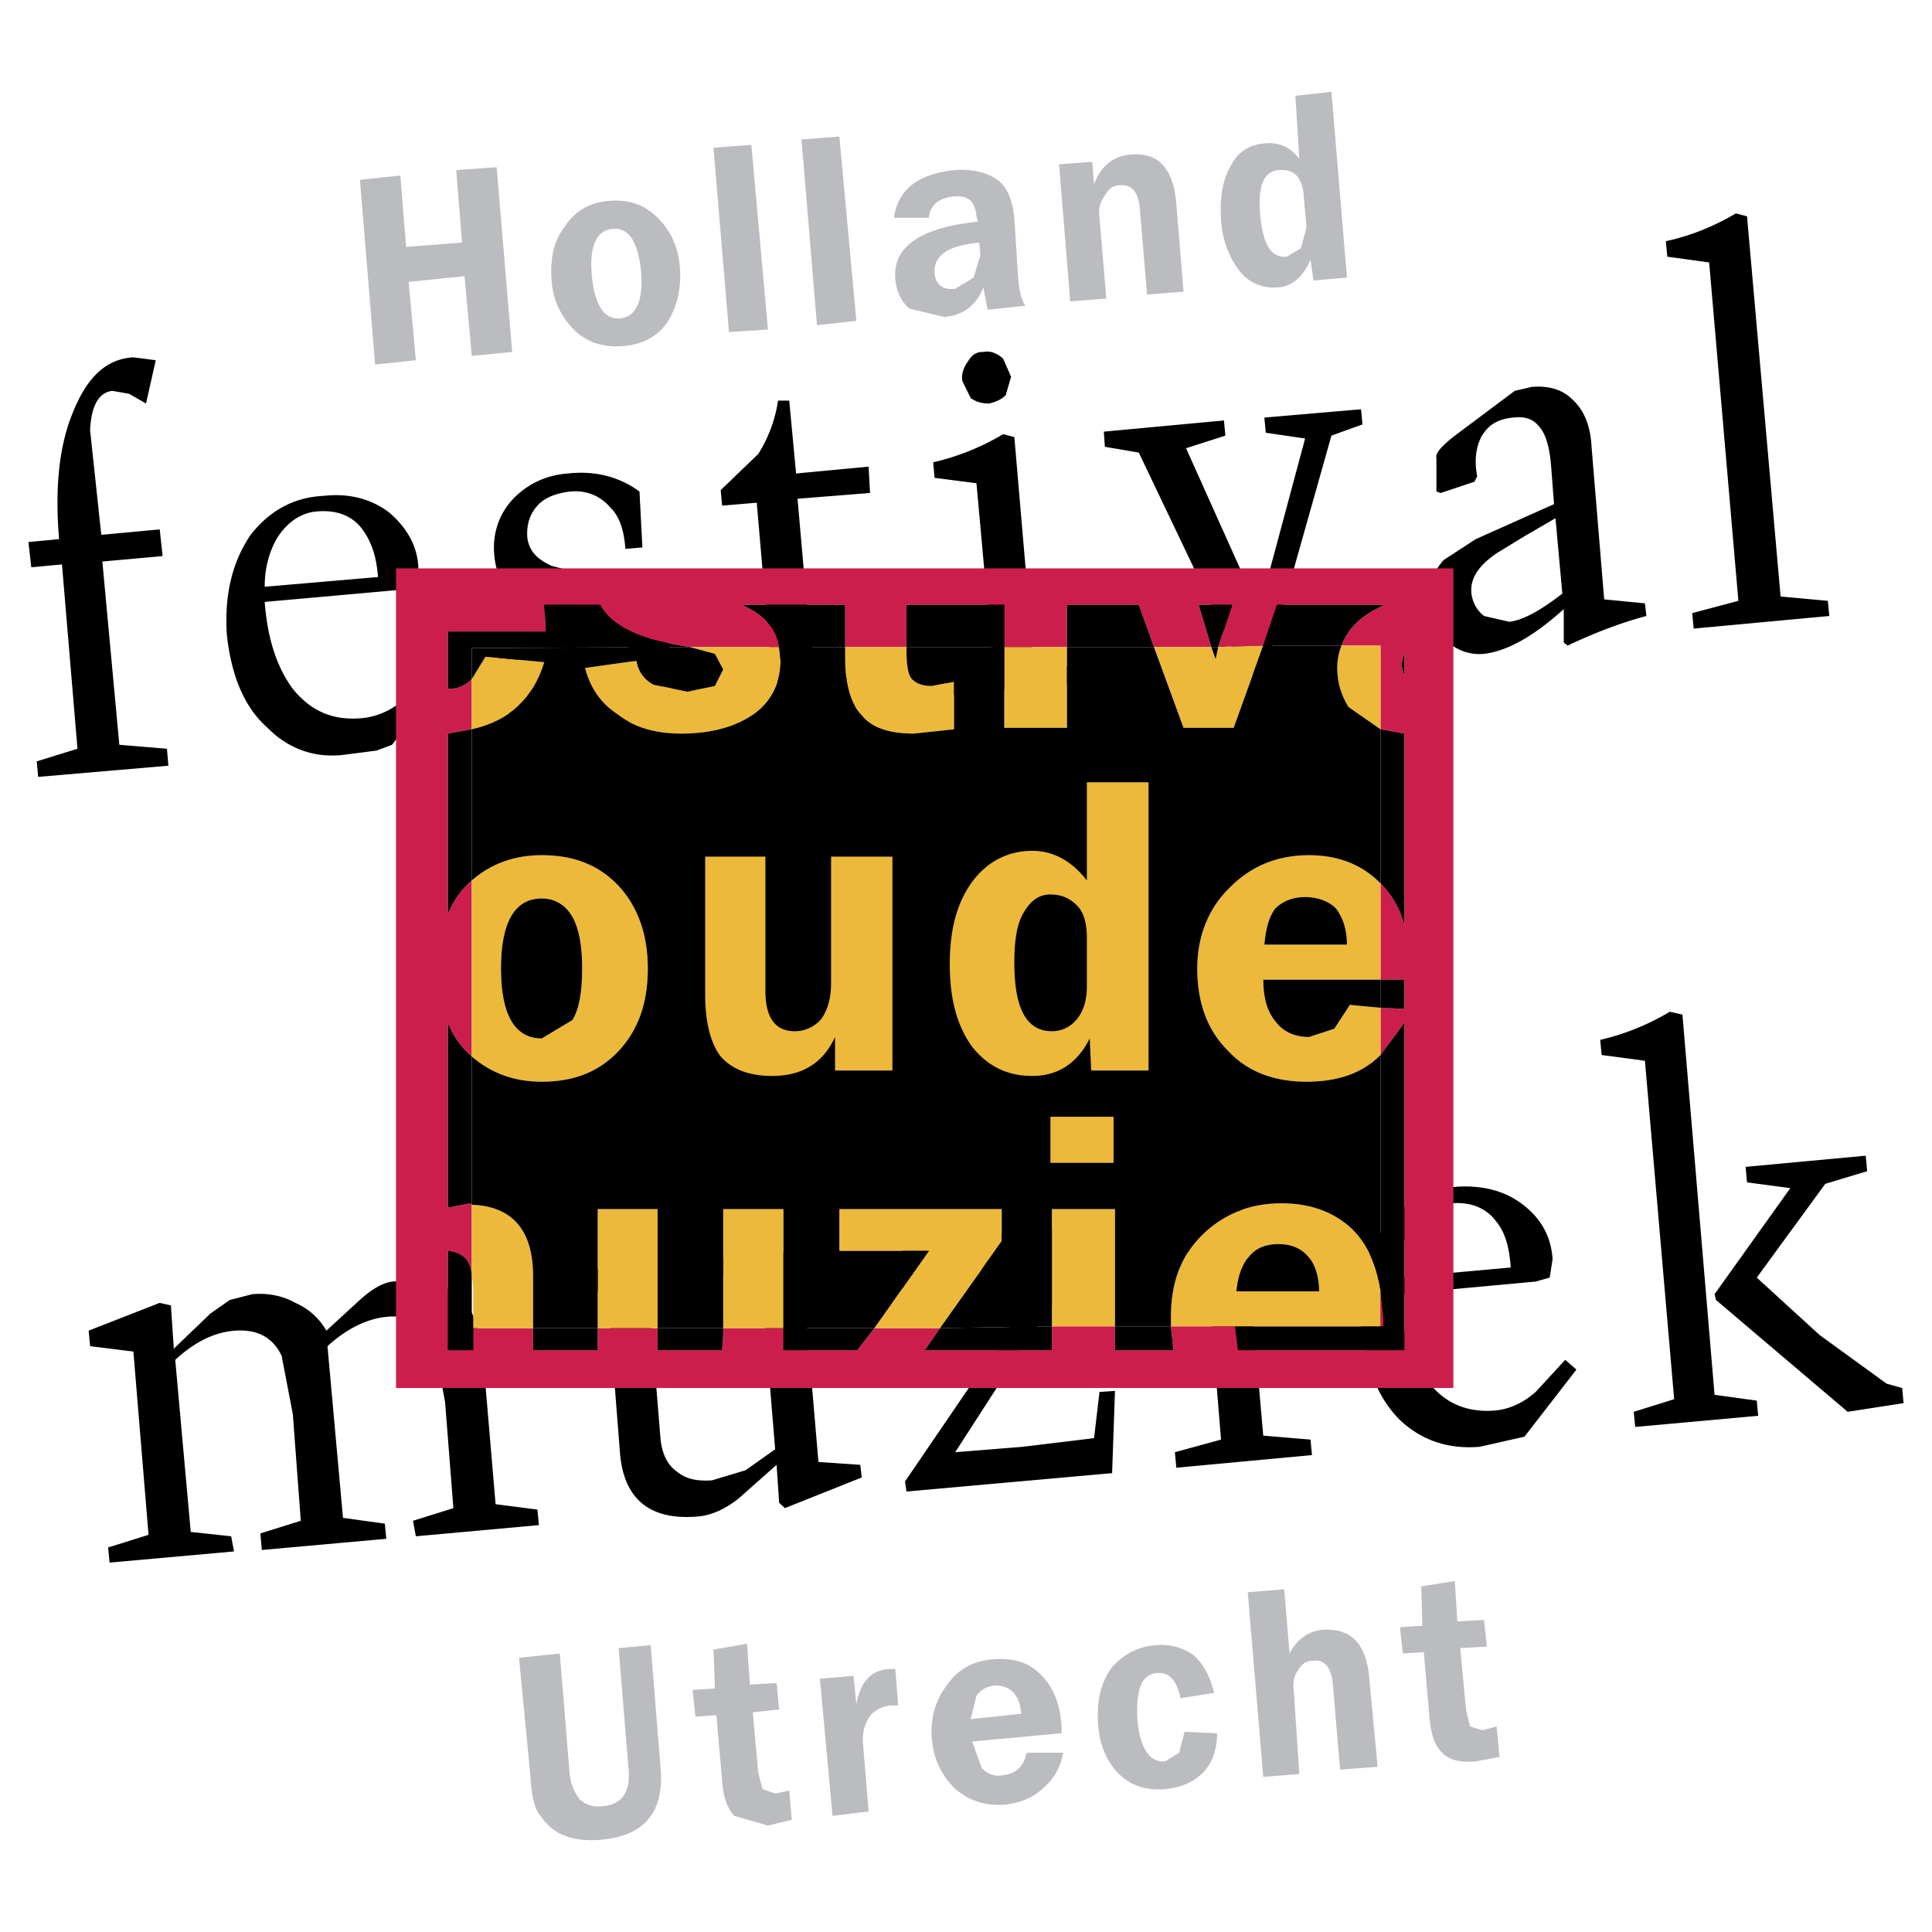 <?xml version="1.0" encoding="UTF-8"?> <svg xmlns="http://www.w3.org/2000/svg" width="2500" height="2500" viewBox="0 0 192.756 192.756"><g fill-rule="evenodd" clip-rule="evenodd"><path fill="#fff" d="M0 0h192.756v192.756H0V0z"></path><path fill="#bbbcbf" d="M39.942 17.512l-4.03.431 1.511 18.429 4.067-.433-.72-7.81 5.579-.576.72 7.955 4.031-.396-1.548-18.428-4.031.288.576 7.234-5.578.432-.577-7.126zM65.605 21.723c-1.26-1.26-2.771-1.835-4.751-1.691-1.944.144-3.456.972-4.463 2.519-1.116 1.404-1.512 3.204-1.368 5.291a7.54 7.54 0 0 0 2.232 5.039c1.26 1.259 2.915 1.799 4.859 1.655 1.979-.144 3.491-.972 4.463-2.375.972-1.512 1.403-3.348 1.26-5.435-.145-2.088-.972-3.78-2.232-5.003zm-4.463 1.115c1.547-.144 2.519 1.224 2.807 4.175.252 2.916-.432 4.607-2.087 4.751-1.548.145-2.52-1.26-2.808-4.211-.288-2.915.432-4.607 2.088-4.715zM74.963 14.452l-3.78.288 1.548 18.392 3.887-.252-1.655-18.428zM83.745 13.625l-3.779.288 1.547 18.535 3.924-.432-1.692-18.391zM99.51 17.943c-.973-.684-2.375-1.116-4.319-.972-3.635.396-5.579 1.944-6.011 4.751h3.492c.144-1.26.972-1.979 2.52-2.124 1.368-.108 2.087.432 2.231 1.979l.145.54c-5.724.576-8.531 2.52-8.243 5.723.144 1.26.576 2.231 1.404 2.951l3.491.828c1.799-.144 3.203-1.116 3.887-2.951l.432 2.231 3.779-.396c-.432-.575-.576-1.403-.719-2.52l-.396-6.154c-.146-1.798-.723-3.202-1.693-3.886zm-4.212 10.87c-1.224.144-1.907-.396-2.052-1.512-.144-1.835 1.368-2.807 4.462-3.095l.109 1.26-.684 2.231-1.835 1.116zM118.082 29.101l-.721-8.782c-.287-3.492-1.799-5.183-4.607-4.895-1.654.144-2.914 1.115-3.6 2.951l-.18-2.231-3.311.252 1.115 13.677 3.6-.288-.684-8.062c-.145-1.007.145-1.691.539-2.231.432-.72.865-1.008 1.549-1.008 1.115-.108 1.834.72 1.943 2.375l.719 8.53 3.638-.288zM126.145 14.308c-1.512.144-2.629.828-3.348 2.231-.828 1.404-1.115 3.204-.973 5.435.145 2.087.863 3.779 1.836 5.039.973 1.26 2.375 1.8 3.887 1.656 1.404-.108 2.52-1.116 3.203-2.771l.289 2.087 3.348-.288-1.549-18.536-3.6.396.396 6.299c-.972-1.26-2.087-1.691-3.489-1.548zm-.397 7.271c-.289-2.951.287-4.463 1.799-4.607 1.547-.144 2.375.684 2.52 2.52l.287 3.204-.574 2.087-1.404.828c-1.513.143-2.341-1.117-2.628-4.032zM55.851 164.971l-4.067.432 1.152 11.986c.108 1.836.396 3.203 1.116 3.924 1.224 1.834 3.347 2.482 5.975 2.23 4.319-.396 6.299-2.807 5.867-7.27l-.972-12.131-3.203.289.972 11.842c.288 2.375-.576 3.779-2.52 3.922-.972.145-1.8-.143-2.375-.719-.396-.541-.864-1.369-.972-2.627l-.973-11.878zM71.183 164.576l.145 3.887-2.231.143.288 2.664 2.087-.145.576 6.551c.108 1.656.54 2.771 1.224 3.492l3.347.971 2.375-.574-.252-2.916-1.403.287-1.26-.432-.432-1.654-.54-6.012 2.628-.287-.252-2.629-2.663.145-.289-4.067-3.348.576zM89.324 166.52h-.684c-1.835.143-2.807 1.402-3.203 3.49l-.288-2.807-3.347.287 1.26 13.678 3.599-.432-.54-6.551c-.144-1.26.144-2.088.54-2.771.432-.684 1.152-1.115 2.124-1.26h.828l-.289-3.634zM97.961 176.416l-.971-2.662 8.926-.828v-.541c-.107-2.375-.828-4.066-2.088-5.326s-2.771-1.656-4.75-1.512c-1.943.145-3.456.973-4.572 2.52-1.115 1.512-1.691 3.203-1.547 5.291.144 2.088.972 3.744 2.231 5.004 1.368 1.258 3.06 1.834 5.003 1.691 1.547-.145 2.951-.721 3.924-1.691.971-.828 1.691-1.945 1.943-3.492h-3.635c-.289 1.404-1.117 2.123-2.34 2.232-.864.179-1.548-.11-2.124-.686zm-.539-7.234c.396-.576.973-.863 1.656-1.008 1.691-.107 2.662.865 2.807 2.809l-5.039.539.576-2.34zM117.793 169.434l3.348-.539c-.432-1.691-1.115-2.951-2.088-3.779-.971-.684-2.23-1.115-3.779-.973-1.799.145-3.348.973-4.463 2.377-.971 1.402-1.402 3.203-1.26 5.471.145 2.051.828 3.742 2.088 5.002 1.26 1.225 2.807 1.656 4.607 1.512 1.547-.143 2.807-.684 3.779-1.654.971-.973 1.404-2.377 1.404-3.924l-3.24-.145-.539 2.088-1.404.863c-1.512.145-2.52-1.26-2.771-4.211-.145-2.916.396-4.463 1.943-4.607 1.26-.108 1.943.72 2.375 2.519zM128.123 158.564l-3.635.289 1.547 18.428 3.6-.289-.541-8.098c-.143-.973 0-1.691.396-2.232.432-.719.863-.971 1.549-.971 1.115-.145 1.799.684 1.943 2.375l.719 8.494 3.744-.287-.828-8.783c-.287-3.49-1.799-5.039-4.607-4.895-1.512.145-2.627.973-3.348 2.375l-.539-6.406zM145.398 161.768l-.252-4.031-3.346.541.107 3.922-2.232.145.289 2.627 2.088-.143.574 6.586c.145 1.654.541 2.771 1.26 3.455.686.721 1.801 1.008 3.348.863l2.375-.432-.287-3.059-1.404.395-1.26-.395-.395-1.691-.576-6.119 2.662-.145-.287-2.662-2.664.143z"></path><path d="M14.568 40.258l.972-4.319-2.231-.288c-2.664.144-4.607 1.944-6.011 5.435-1.403 3.348-1.835 7.558-1.403 12.705l-3.06.288.288 2.52 3.06-.288L7.73 74.703l-4.067 1.259.144 1.548L16.8 76.394l-.144-1.691-4.751-.396-1.692-18.284 6.011-.54-.288-2.663-5.831.54-1.116-10.438c.108-2.375.828-3.779 2.231-3.923l1.656.288 1.692.971zM29.217 68.729c-1.548-2.088-2.52-4.895-2.808-8.674l13.677-1.224 1.404-.432.252-1.799c-.108-2.124-1.116-3.923-2.916-5.471-1.8-1.368-4.031-1.943-6.551-1.655-3.059.144-5.435 1.547-7.27 3.887-1.8 2.664-2.627 5.867-2.375 9.934.432 4.031 1.692 7.234 4.067 9.322 2.052 2.088 4.751 3.095 7.81 2.664l3.06-.396 1.548-.576 5.003-6.551-1.116-1.116-2.916 3.347c-1.26.972-2.52 1.512-3.923 1.656-2.915.287-5.146-.685-6.946-2.916zm-2.808-10.187c0-1.835.432-3.491 1.26-4.895.972-1.512 2.34-2.52 4.032-2.627 1.835-.144 3.347.396 4.354 1.656.972 1.26 1.512 2.807 1.656 4.895l-11.302.971zM60.998 63.149c1.404.684 2.087 1.656 2.231 3.203.144 1.548-.252 2.664-1.26 3.635-.972.684-2.087 1.26-3.6 1.368-1.835.144-3.491-.396-4.75-1.655s-1.944-2.808-2.088-4.895l-1.835.288 1.26 6.982 7.27 1.116c2.627-.144 4.751-.972 6.262-2.52 1.836-1.656 2.52-3.887 2.231-6.551-.144-2.087-.972-3.635-2.519-4.607-.972-.684-2.483-1.403-4.571-1.943l-2.52-.576-2.087-.54c-1.547-.72-2.231-1.548-2.411-2.808-.108-1.403.324-2.52 1.151-3.347.684-.684 1.8-1.116 3.167-1.26 1.584-.144 2.952.432 3.923 1.548 1.008.972 1.404 2.375 1.548 4.175l1.691-.145-.288-5.579c-2.087-1.512-4.463-2.088-7.126-1.8-2.087.145-3.887.972-5.327 2.375-1.512 1.512-2.195 3.492-2.052 5.579.145 2.087.972 3.743 2.483 4.859l4.607 1.836 4.61 1.262zM78.742 39.971h-1.116a13.762 13.762 0 0 1-1.979 5.327l-3.743 3.6.144 1.547 3.455-.288 1.26 14.649c.144 2.375.972 4.067 2.231 5.039.972.828 2.376 1.116 3.923.972l2.087-.144 1.656-1.116 2.664-3.348-.684-1.26c-1.26 1.548-2.52 2.376-3.635 2.52-1.403.144-2.375-.288-3.06-.972-.72-.828-1.115-2.231-1.259-4.067L79.57 49.76l7.234-.576-.144-2.627-7.234.684-.684-7.27zM98.682 40.258c.684-.144 1.26-.432 1.656-.828l.539-1.835-.791-1.8c-.576-.54-1.26-.828-1.98-.684-.684 0-1.116.252-1.547.972-.396.54-.684 1.26-.54 1.944l.828 1.691c.575.397 1.114.54 1.835.54zM93.247 47.673l4.175.54 1.656 18.284-4.716 1.404.144 1.511 13.642-1.26-.109-1.512-4.895-.432-1.943-22.603-1.115-.288a24.33 24.33 0 0 1-6.983 2.808l.144 1.548zM135.789 40.834l-9.644.828.142 1.512 3.924.576-4.607 17.167-7.27-16.196 3.922-1.259-.143-1.512-11.986 1.116.107 1.512 3.383.576 10.582 22.171 1.946-.144 6.693-23.719 3.096-1.116-.145-1.512zM152.814 38.603l-1.693.396-5.434 4.067c-1.656 1.224-2.52 2.088-2.375 2.627v3.347l.432.144 3.346-1.116.289-.54c-.289-1.548-.145-2.808.396-3.923.719-1.26 1.691-1.8 3.203-1.944 1.115-.144 1.979.144 2.52.828.684.685 1.115 2.088 1.26 4.067l.287 3.743-7.811 3.491-3.203 2.087c-1.115 1.26-1.691 2.808-1.547 4.607.143 1.26.684 2.231 1.547 3.204 1.115 1.116 2.484 1.691 4.031 1.547 2.375-.288 5.004-1.799 7.955-4.463v3.347l.395.288c2.664-1.26 5.184-2.232 7.848-2.952l-.145-1.259-4.066-.396-1.26-15.225c-.109-2.231-.828-3.743-1.943-4.751-.973-.969-2.377-1.365-4.032-1.221zm-6.011 20.623c-.145-1.512.684-2.771 2.52-4.031l2.771-1.692 3.096-1.799.684 7.522c-2.375 1.836-4.031 2.664-5.291 2.808l-2.52-.576c-.684-.541-1.116-1.26-1.26-2.232zM174.301 21.579l-1.115-.288c-2.123 1.259-4.463 2.231-6.982 2.771l.143 1.548 4.176.576 2.916 33.76-4.607 1.224.145 1.547 13.533-1.26-.145-1.512-4.715-.432-3.349-37.934zM8.845 132.758l.144 1.549 4.319.539 1.512 18.283-4.031 1.26.144 1.512 12.417-1.115-.288-1.512-4.032-.432-1.547-17.168c1.944-1.799 3.923-2.771 6.011-2.916 2.195-.143 3.743.684 4.607 2.52l1.116 5.83.792 10.619-4.031 1.26.144 1.654 12.417-1.115-.144-1.512-4.175-.576-1.548-17.131c1.98-1.801 4.067-2.809 6.155-2.951 2.087-.109 3.635.684 4.463 2.52l1.116 6.01.828 10.582-4.031 1.26.288 1.547 12.273-1.115-.144-1.549-4.175-.539-1.26-14.793c-.288-2.662-.972-4.607-2.232-5.867-1.404-1.258-3.635-1.834-6.838-1.547-.972.145-1.944.721-3.06 1.691l-3.491 3.203a6.588 6.588 0 0 0-3.095-2.771c-1.26-.719-2.771-1.008-4.319-.863l-2.231.576-1.944 1.367-3.635 3.492-.288-4.32-1.116-.252-7.091 2.77zM60.602 128.979l1.26 16.053c.396 4.607 3.059 6.695 7.81 6.264 1.26-.109 2.627-.686 4.031-1.801l3.779-3.348.252 3.779.576.541 7.666-3.061-.144-1.26-4.175-.287-1.8-21.055-8.675.828.145 1.547 4.607.396 1.404 17.023-2.952 2.088-3.347 1.008c-1.512.107-2.627-.145-3.491-.863-.972-.686-1.512-1.801-1.655-3.348l-1.404-17.277-8.206.686v1.547l4.319.54zM109.982 123.111l-.142-.97-19.797 1.836v7.81l1.512-.144.288-4.463 13.102-1.116-7.236 10.87-7.414 10.869.144 1.008 20.516-1.836.287-8.205-1.547.107-.541 4.607-7.125.864-6.731.541 7.018-10.871 7.666-10.907zM115.957 123.111v1.549l4.355.576 1.512 18.393-4.607 1.26.144 1.547 13.534-1.26-.145-1.547-4.715-.397-1.978-22.603-1.116-.145-6.984 2.627zM122.545 109.867c-.432-.539-1.115-.828-1.836-.684-.684.145-1.115.396-1.512 1.115-.432.541-.721 1.117-.576 1.801l.828 1.691 1.691.539c.684 0 1.26-.287 1.656-.828l.719-1.799-.97-1.835zM142.34 137.652c-1.547-2.086-2.52-4.895-2.771-8.529l13.641-1.26 1.404-.396.287-1.834c-.143-2.232-1.115-4.033-2.951-5.436-1.799-1.404-4.031-1.943-6.551-1.801-3.059.252-5.434 1.656-7.234 4.031-1.979 2.52-2.807 5.725-2.375 9.754.396 4.068 1.656 7.271 3.887 9.502 2.232 2.088 4.896 2.916 7.955 2.664l4.463-1.008 5.184-6.695-1.117-.971-2.951 3.203c-1.26 1.115-2.627 1.691-3.887 1.836-2.953.288-5.293-.72-6.984-3.06zm-2.772-10.185c-.145-1.834.252-3.49 1.225-4.895 1.008-1.547 2.375-2.375 4.066-2.52 1.799-.145 3.348.432 4.318 1.691.973 1.115 1.404 2.629 1.549 4.715l-11.158 1.009zM174.301 117.965l4.318.576-7.557 10.582.143.576 13.137 11.156 5.58-.863-.145-1.512-1.547-.431-6.695-4.86-6.262-5.722 6.838-9.358 4.176-1.259-.144-1.547-11.987 1.115.145 1.547z"></path><path d="M175.416 141.252l-.143-1.512-4.211-.576-3.205-37.936-1.258-.287a24.108 24.108 0 0 1-6.947 2.807l.145 1.512 4.318.576 2.916 33.762-4.031 1.257.143 1.512 12.273-1.115z"></path><path d="M145.004 138.48V56.707H39.51v81.773h105.494zm-24.15-73.927l-1.26-4.211h3.348l-1.404 4.211 4.498-.144 1.367-4.067h10.762c-2.23.972-3.635 2.231-4.318 4.067h3.887v8.35l2.377.432v19.112a8.912 8.912 0 0 0-2.377-4.175v9.61h2.377v2.916l-2.377-.109v4.715l2.377-3.203v32.645h-16.594l-.287-2.375h-6.406l.252 2.375h-5.832v-2.375h-6.297v2.375h-12.67l1.512-2.195h-6.551l-1.691 2.195h-7.378v-2.195h-6.011v.684l-.108 1.512h-6.442v-2.195H59.63v2.195h-6.442v-2.195h-5.975v2.195h-2.52v-9.896c1.404.143 2.232.828 2.375 2.375V120.2l-.144-.145-2.232.432v-18.428a8.317 8.317 0 0 0 2.375 3.348V87.84a8.56 8.56 0 0 0-2.375 3.347V73.191l2.375-.432v-5.003c-.72.684-1.404.972-2.375.972v-5.723h9.754l-.144-2.663h5.579c.972 1.835 3.347 3.203 7.271 3.923l1.655.288h8.926c-.252-1.836-1.512-3.239-3.743-4.211h10.33v4.211h6.118v-4.211h9.754v4.211h6.262v-4.211h7.162l1.512 4.211h5.726l19.256.54v2.375l-.289-1.116.289-1.259-19.256-.54z" fill="#cc1e4c"></path><path fill="#cc1e4c" d="M138.021 131.498l-.289-2.771v3.599h.289v-.828z"></path><path d="M47.069 132.506v-5.326c-.144-1.547-.972-2.232-2.375-2.375v9.896h2.52v-2.195h-.145zM122.941 60.342h-3.347l1.26 4.211h.683l1.404-4.211zM139.82 66.353l.289 1.116v-2.376l-.289 1.26zM140.109 100.654v-2.916h-2.377v2.807l2.377.109zM47.069 72.759l-2.375.432v17.996a8.577 8.577 0 0 1 2.375-3.347V72.759zM47.069 120.197v-14.793a8.3 8.3 0 0 1-2.375-3.348v18.428l2.232-.432.143.145zM65.605 132.506v2.195h6.442l.108-1.512v-.683h-6.55zM84.321 60.342h-10.33c2.231.972 3.491 2.375 3.743 4.211h6.586v-4.211h.001zM138.164 60.342h-10.762l-1.367 4.067h7.811c.683-1.835 2.088-3.095 4.318-4.067zM113.617 60.342h-7.162v4.211h8.674l-1.512-4.211zM100.193 60.342h-9.754v4.211h9.754v-4.211zM59.63 134.701v-2.195h-6.442v2.195h6.442zM123.229 132.326l.287 2.375h16.593v-32.644l-2.377 3.203v23.467l.289 2.771v.828h-14.792zM104.945 134.701v-2.375l-11.158.18-1.512 2.195h12.67zM78.166 132.506v2.195h7.378l1.692-2.195h-9.07zM67.153 64.265c-3.923-.72-6.299-2.088-7.271-3.923h-5.579l.144 2.663h-9.754v5.723c.972 0 1.656-.288 2.375-.972v-3.095l21.739-.108-1.654-.288zM111.242 132.326v2.375h5.832l-.252-2.375h-5.58zM140.109 92.303V73.191l-2.377-.432v15.369a8.9 8.9 0 0 1 2.377 4.175z"></path><path fill="#8f5847" d="M104.945 113.07v4.752h6.297v-4.752h-6.297z"></path><path d="M137.732 88.128c-1.799-1.836-4.174-2.808-7.127-2.808-3.203 0-5.83 1.116-7.918 3.239-2.123 2.051-3.238 4.859-3.238 8.062 0 3.347.971 6.155 3.096 8.243 1.943 2.086 4.605 3.059 7.809 3.059 3.061 0 5.58-.828 7.379-2.664v-4.715l-3.059-.287-1.549 2.375-2.52.828c-1.512 0-2.627-.576-3.346-1.547-.828-.973-1.225-2.377-1.225-4.176h11.697v-9.609h.001zm-10.472 2.483c.719-.684 1.691-1.116 2.951-1.116s2.375.432 3.059 1.116c.684.864 1.117 2.087 1.117 3.635h-8.242c.142-1.547.431-2.771 1.115-3.635z" fill="#ecb93b"></path><path d="M88.64 107.348V85.896h-6.01v12.525c0 1.547-.432 2.664-1.116 3.635-.684.828-1.547 1.26-2.663 1.26-1.8 0-2.771-1.402-2.771-4.031V85.896h-6.155v13.785c0 2.807.576 4.895 1.691 6.154 1.116 1.404 2.771 2.088 5.147 2.088 2.808 0 4.896-1.404 6.299-4.031v3.455h5.578v.001z" fill="#8f5847"></path><path d="M47.069 67.756v5.003c3.743-.828 6.119-3.059 7.234-6.694l-5.866-.54-1.368 2.231z" fill="#ecb93b"></path><path d="M114.158 78.482h-6.119v9.898c-1.584-2.088-3.383-3.06-5.471-3.06-2.375 0-4.463.972-6.01 3.06-1.512 2.087-2.196 4.895-2.196 8.385 0 3.492.684 6.119 2.196 8.1 1.547 2.086 3.528 3.059 6.155 3.059 2.375 0 4.318-1.26 5.723-3.924v3.348h5.723V78.482h-.001zm-9.754 11.338c1.26 0 2.051.396 2.771 1.08l.863 3.059v5.04c0 1.26-.324 2.375-1.008 3.203s-1.512 1.26-2.482 1.26c-2.52 0-3.779-2.232-3.779-6.839 0-2.231.287-3.923.971-5.147.686-1.116 1.549-1.656 2.664-1.656z" fill="#8f5847"></path><path d="M134.529 70.528l3.203 2.231v-8.35h-3.887a6.022 6.022 0 0 0-.432 2.231c.001 1.512.433 2.772 1.116 3.888zM78.166 120.629h-6.011v11.877h6.011v-11.877zM65.605 132.506v-11.877H59.63v11.877h5.975zM99.941 123.832v-3.203H83.745v4.176h8.926l-5.435 7.701h6.551l6.154-8.674zM106.455 72.615v-8.062h-6.262v8.062h6.262zM71.328 65.237l.828 1.548-.828 1.656-2.771.576-3.348-.72c-1.007-.54-1.547-1.404-1.691-2.375l-5.147.72c.54 2.088 1.656 3.6 3.348 4.715 1.656 1.26 3.743 1.836 6.262 1.836 3.06 0 5.579-.72 7.415-2.087 1.655-1.26 2.483-3.096 2.483-5.183l-.144-1.368h-8.926l2.519.682zM47.213 128.295v4.211h5.975v-5.182c0-4.607-2.087-6.982-6.119-7.127v6.982l.144 1.116zM84.321 65.669c0 2.627.54 4.571 1.655 5.687.972 1.26 2.808 1.836 5.183 1.836l4.031-.432v-4.751l-2.231.432c-.972 0-1.692-.288-2.087-.828-.289-.432-.433-1.404-.433-2.664v-.396h-6.118v1.116zM61.718 104.865c1.943-2.088 2.916-4.752 2.916-8.243 0-3.347-.972-6.155-2.916-8.242-1.979-2.088-4.463-3.06-7.667-3.06-2.699 0-5.039.828-6.982 2.52v17.564c1.943 1.691 4.283 2.52 6.982 2.52 3.204 0 5.687-.973 7.667-3.059zM54.051 89.64c1.224 0 2.34.576 3.059 1.835.684 1.224.972 2.916.972 5.147 0 2.376-.288 4.032-.972 5.147l-3.059 1.836c-2.699 0-4.067-2.377-4.067-6.983 0-4.607 1.368-6.982 4.067-6.982zM111.242 120.629h-6.297v11.697h6.297v-11.697zM127.836 120.053c-3.203 0-5.867 1.115-7.955 3.203s-3.059 4.752-3.059 8.1v.971h20.91v-3.6c-.432-2.662-1.402-4.895-3.203-6.441-1.799-1.513-4.031-2.233-6.693-2.233zm-3.203 5.291c.684-.828 1.654-1.225 2.914-1.225s2.232.396 2.951 1.225c.684.721 1.115 1.98 1.115 3.492h-8.24c.143-1.512.539-2.629 1.26-3.492zM121.285 65.777l-.431-1.224h-5.725l2.953 8.062h5.002l2.951-8.206-4.498.144-.252 1.224z" fill="#ecb93b"></path><path d="M121.285 65.777l.252-1.224h-.683l.431 1.224zM107.176 90.899c-.721-.684-1.512-1.08-2.771-1.08-1.115 0-1.979.54-2.664 1.655-.684 1.224-.971 2.916-.971 5.147 0 4.606 1.26 6.839 3.779 6.839.971 0 1.799-.432 2.482-1.26s1.008-1.943 1.008-3.203v-5.04l-.863-3.058zM133.27 90.611c-.684-.684-1.799-1.116-3.059-1.116s-2.232.432-2.951 1.116c-.684.864-.973 2.087-1.115 3.635h8.242c0-1.547-.434-2.771-1.117-3.635zM127.26 101.914c.719.971 1.834 1.547 3.346 1.547l2.52-.828 1.549-2.375 3.059.287v-2.807h-11.697c-.002 1.799.395 3.203 1.223 4.176zM57.11 101.77c.684-1.115.972-2.771.972-5.147 0-2.231-.288-3.923-.972-5.147-.719-1.26-1.835-1.835-3.059-1.835-2.699 0-4.067 2.375-4.067 6.982 0 4.606 1.368 6.983 4.067 6.983l3.059-1.836zM130.498 125.344c-.719-.828-1.691-1.225-2.951-1.225s-2.23.396-2.914 1.225c-.721.863-1.117 1.98-1.26 3.492h8.24c0-1.512-.431-2.772-1.115-3.492z"></path><path d="M134.529 70.528c-.684-1.116-1.115-2.375-1.115-3.887 0-.72.145-1.547.432-2.231h-7.811l-2.951 8.206h-5.002l-2.953-8.062h-8.674v8.062h-6.262v-8.062h-9.754v.396c0 1.26.144 2.232.433 2.664.396.54 1.115.828 2.087.828l2.231-.432v4.751l-4.031.432c-2.375 0-4.211-.576-5.183-1.836-1.115-1.115-1.655-3.059-1.655-5.687v-1.116h-6.586l.144 1.368c0 2.087-.828 3.923-2.483 5.183-1.836 1.367-4.355 2.087-7.415 2.087-2.519 0-4.606-.576-6.262-1.836-1.692-1.115-2.808-2.627-3.348-4.715l5.147-.72c.144.972.684 1.835 1.691 2.375l3.348.72 2.771-.576.828-1.656-.828-1.548-2.52-.684-21.739.108v3.095l1.368-2.231 5.866.54c-1.116 3.635-3.491 5.867-7.234 6.694V87.84c1.943-1.692 4.283-2.52 6.982-2.52 3.204 0 5.687.972 7.667 3.06 1.943 2.087 2.916 4.895 2.916 8.242 0 3.491-.972 6.155-2.916 8.243-1.979 2.086-4.463 3.059-7.667 3.059-2.699 0-5.039-.828-6.982-2.52v14.793c4.031.145 6.119 2.52 6.119 7.127v5.182h6.442v-11.877h5.975v11.877h6.55v-11.877h6.011v11.877h9.07l5.435-7.701h-8.926v-4.176h16.197v3.203l-6.155 8.674 11.159-.18v-11.697h6.297v11.697h5.58v-.971c0-3.348.971-6.012 3.059-8.1s4.752-3.203 7.955-3.203c2.662 0 4.895.721 6.693 2.232 1.801 1.547 2.771 3.779 3.203 6.441V105.26c-1.799 1.836-4.318 2.664-7.379 2.664-3.203 0-5.865-.973-7.809-3.059-2.125-2.088-3.096-4.896-3.096-8.243 0-3.203 1.115-6.011 3.238-8.062 2.088-2.124 4.715-3.239 7.918-3.239 2.953 0 5.328.972 7.127 2.808v-15.37l-3.203-2.231zm-26.49 7.954h6.119v28.866h-5.723V104c-1.404 2.664-3.348 3.924-5.723 3.924-2.627 0-4.607-.973-6.155-3.059-1.512-1.98-2.196-4.607-2.196-8.1 0-3.491.684-6.298 2.196-8.385 1.547-2.088 3.635-3.06 6.01-3.06 2.088 0 3.887.972 5.471 3.06v-9.898h.001zM88.64 85.896v21.451h-5.579v-3.455c-1.403 2.627-3.491 4.031-6.299 4.031-2.375 0-4.031-.684-5.147-2.088-1.116-1.26-1.691-3.348-1.691-6.154V85.896h6.155v13.389c0 2.629.972 4.031 2.771 4.031 1.116 0 1.979-.432 2.663-1.26.684-.971 1.116-2.088 1.116-3.635V85.896h6.011zm22.602 27.174v4.752h-6.297v-4.752h6.297z"></path><path d="M115.85 118.648V76.539H66.865v42.109h48.985z"></path><path d="M89.036 106.809V85.464h-6.119v12.561c0 1.512-.288 2.629-.972 3.635a3.498 3.498 0 0 1-2.663 1.225c-1.943 0-2.916-1.367-2.916-4.031v-13.39h-6.01v13.821c0 2.771.576 4.859 1.547 6.119 1.116 1.26 2.771 1.943 5.147 1.943 2.916 0 5.039-1.225 6.263-3.887v3.348h5.723v.001zM114.59 78.05h-6.154v9.79c-1.512-1.944-3.348-2.952-5.436-2.952-2.375 0-4.463 1.008-6.01 3.095-1.512 2.088-2.231 4.715-2.231 8.206 0 3.492.72 6.156 2.231 8.242 1.547 1.945 3.491 2.916 6.01 2.916s4.463-1.225 5.723-3.742l.145 3.203h5.723V78.05h-.001zm-12.453 12.993c.721-1.224 1.549-1.8 2.664-1.8s1.979.396 2.662 1.116c.686.684.973 1.799.973 3.203v4.859c0 1.26-.287 2.375-.973 3.238-.684.828-1.547 1.225-2.518 1.225-2.52 0-3.744-2.23-3.744-6.838 0-2.231.252-3.887.936-5.003zM104.801 116.021h6.299v-4.605h-6.299v4.605z" fill="#ecb93b"></path></g></svg> 
